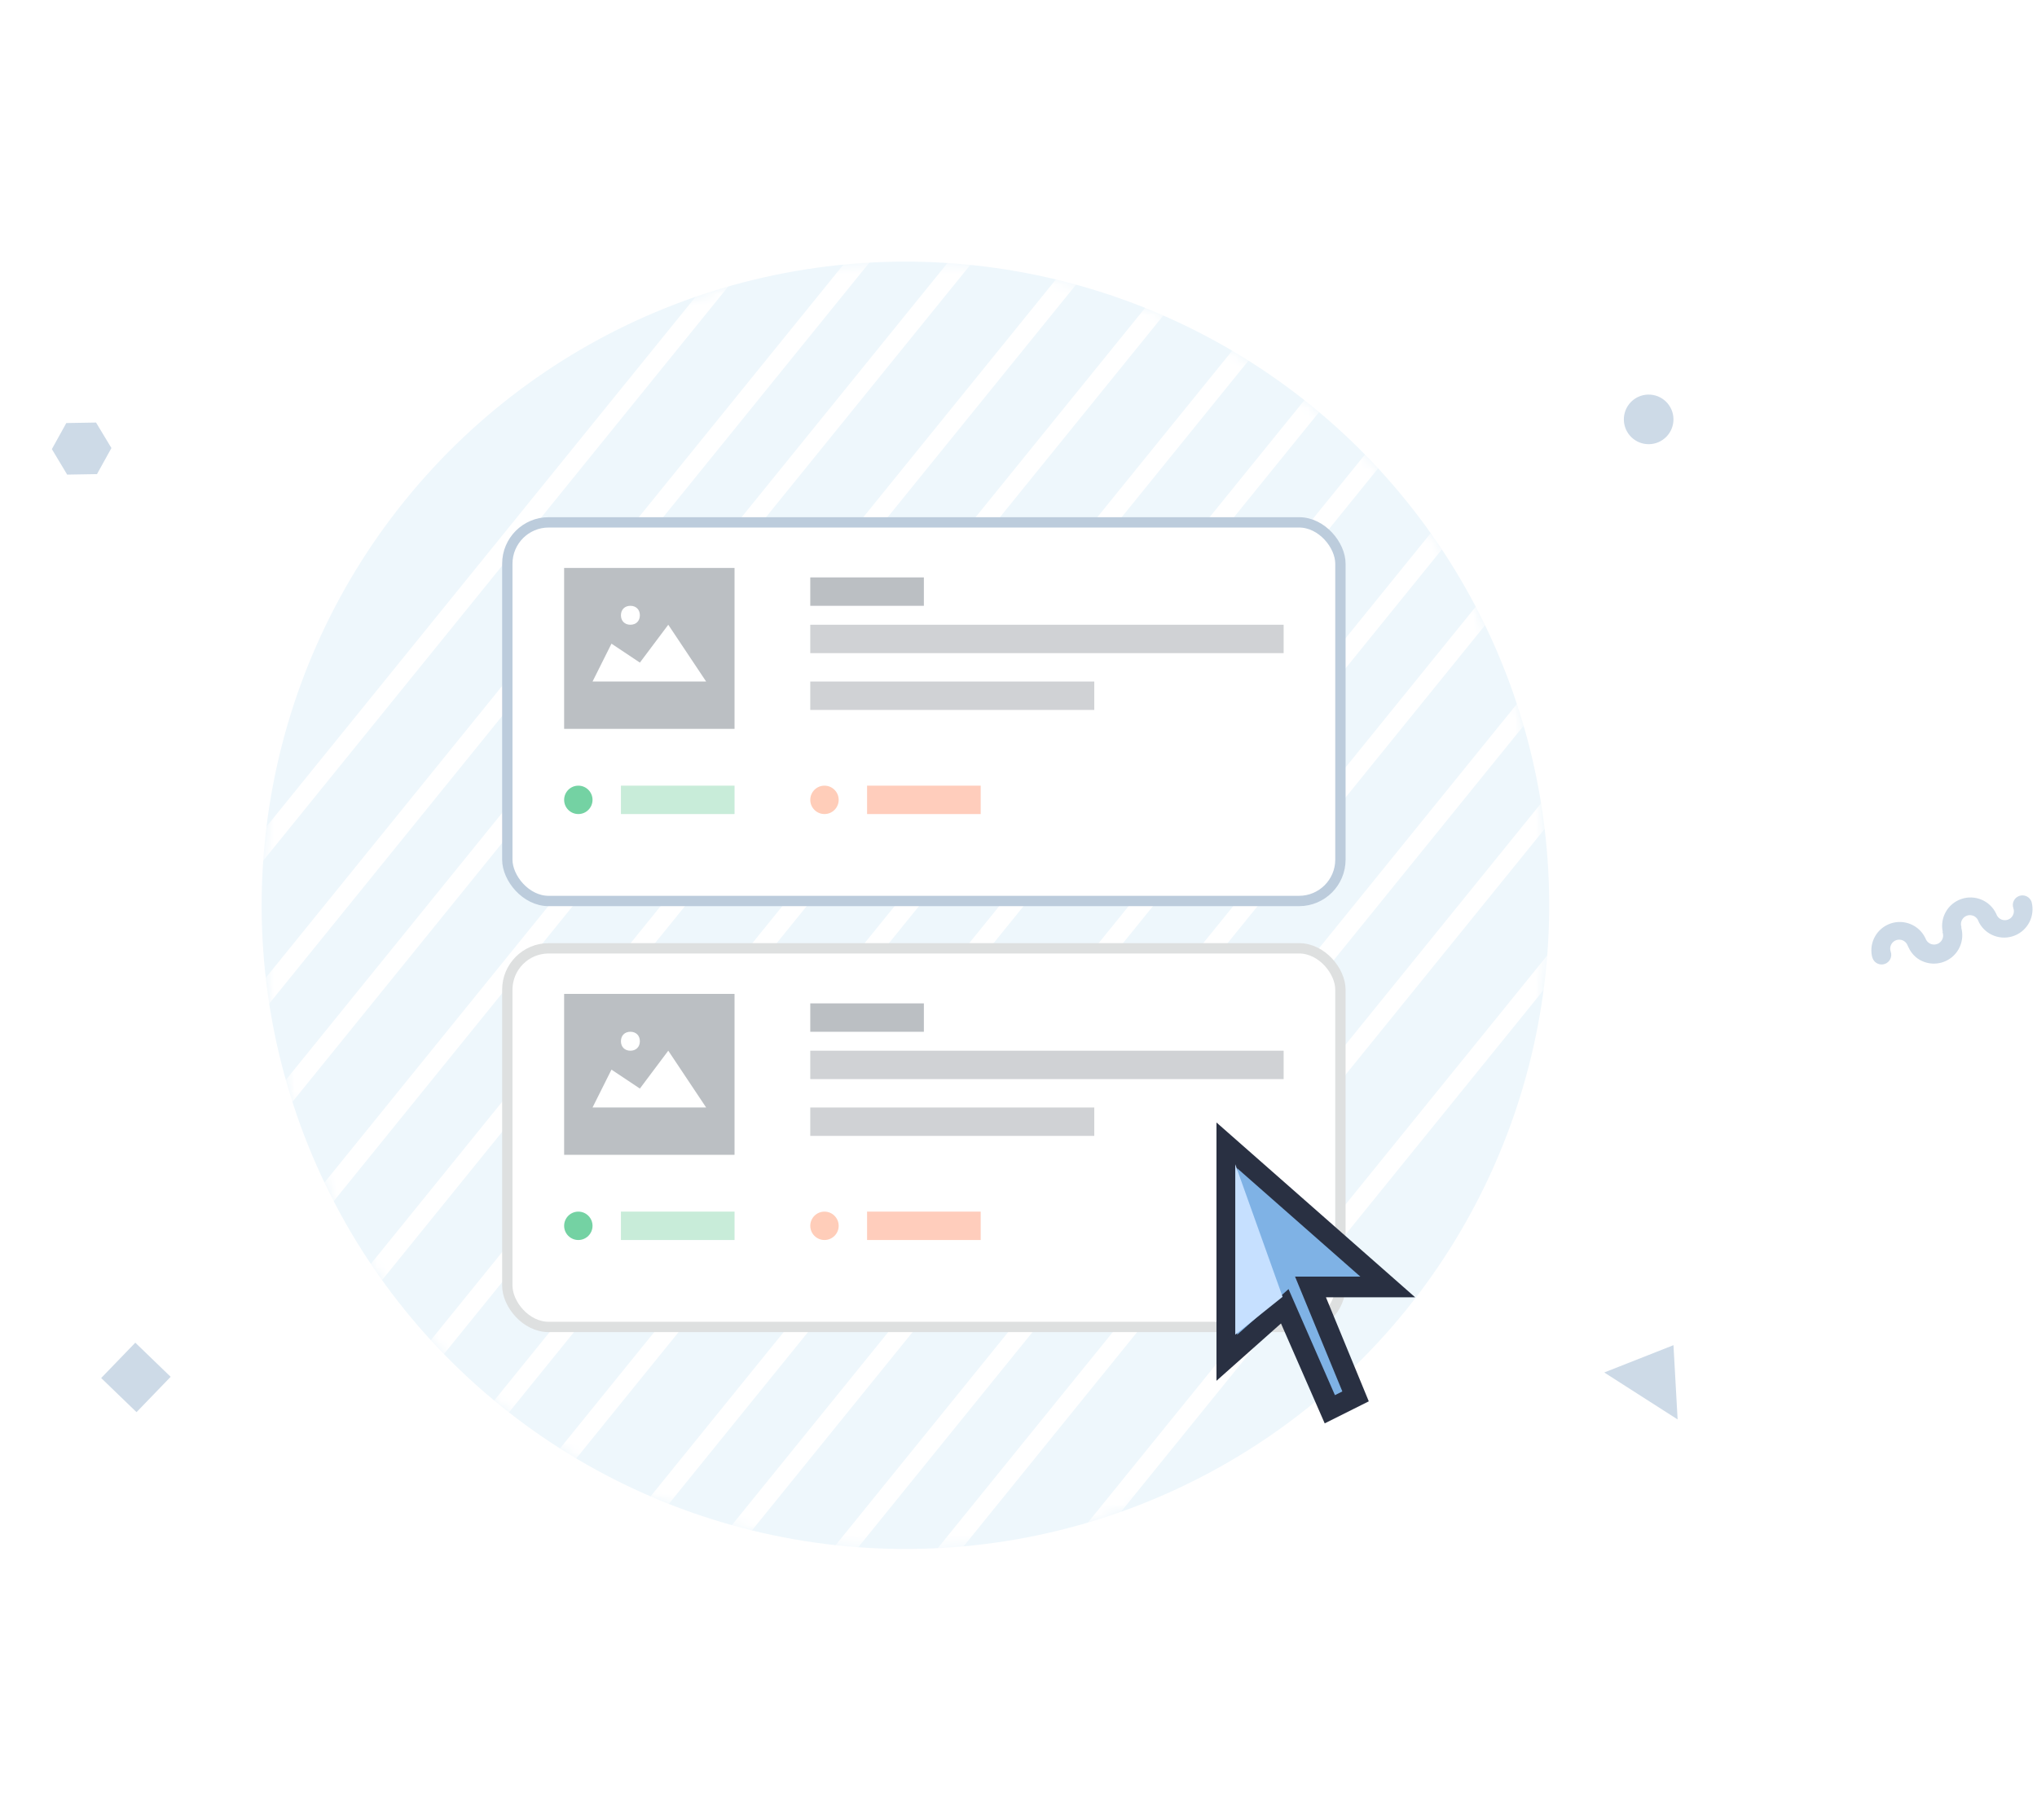 <svg width="197" height="176" viewBox="0 0 197 176" fill="none" xmlns="http://www.w3.org/2000/svg">
    <circle cx="87.565" cy="87.565" r="62.259" transform="rotate(39 87.565 87.565)" fill="#EEF7FC"/>
    <mask id="mask0_12038_850" style="mask-type:alpha" maskUnits="userSpaceOnUse" x="25" y="25" width="125" height="125">
        <circle cx="87.565" cy="87.565" r="62.259" transform="rotate(39 87.565 87.565)" fill="white"/>
    </mask>
    <g mask="url(#mask0_12038_850)">
        <rect x="89.731" y="0.969" width="1.831" height="140.083" transform="rotate(39 89.731 0.969)" fill="white"/>
        <rect x="97.056" y="6.463" width="1.831" height="140.083" transform="rotate(39 97.056 6.463)" fill="white"/>
        <rect x="102.549" y="11.956" width="1.831" height="140.083" transform="rotate(39 102.549 11.956)" fill="white"/>
        <rect x="109.873" y="17.45" width="1.831" height="140.083" transform="rotate(39 109.873 17.45)" fill="white"/>
        <rect x="116.282" y="22.943" width="1.831" height="140.083" transform="rotate(39 116.282 22.943)" fill="white"/>
        <rect x="123.607" y="28.436" width="1.831" height="140.083" transform="rotate(39 123.607 28.436)" fill="white"/>
        <rect x="130.016" y="33.93" width="1.831" height="140.083" transform="rotate(39 130.016 33.93)" fill="white"/>
        <rect x="136.425" y="38.508" width="1.831" height="140.083" transform="rotate(39 136.425 38.508)" fill="white"/>
        <rect x="143.75" y="44.917" width="1.831" height="140.083" transform="rotate(39 143.75 44.917)" fill="white"/>
        <rect x="150.158" y="49.495" width="1.831" height="140.083" transform="rotate(39 150.158 49.495)" fill="white"/>
        <rect x="156.567" y="55.904" width="1.831" height="140.083" transform="rotate(39 156.567 55.904)" fill="white"/>
        <rect x="162.977" y="60.482" width="1.831" height="140.083" transform="rotate(39 162.977 60.482)" fill="white"/>
        <rect x="170.302" y="66.891" width="1.831" height="140.083" transform="rotate(39 170.302 66.891)" fill="white"/>
        <rect x="184.035" y="77.877" width="1.831" height="140.083" transform="rotate(39 184.035 77.877)" fill="white"/>
    </g>
    <rect x="13.085" y="129.871" width="4.752" height="4.752" transform="rotate(43.99 13.085 129.871)" fill="#CDDAE7"/>
    <path fill-rule="evenodd" clip-rule="evenodd" d="M161.843 130.112L155.147 132.752L162.243 137.295L161.843 130.112Z" fill="#CDDAE7"/>
    <path fill-rule="evenodd" clip-rule="evenodd" d="M6.496 45.907L5.017 43.441L6.413 40.919L9.289 40.871L10.776 43.337L9.379 45.859L6.496 45.907Z" fill="#CDDAE7"/>
    <path fill-rule="evenodd" clip-rule="evenodd" d="M187.865 90.18L187.882 90.118C187.597 88.759 188.37 87.401 189.685 86.954C190.999 86.506 192.44 87.109 193.044 88.36L193.073 88.425C193.19 88.756 193.494 88.984 193.845 89.004C194.196 89.023 194.524 88.83 194.676 88.513C194.779 88.306 194.793 88.066 194.715 87.848C194.543 87.362 194.798 86.83 195.284 86.659C195.77 86.488 196.302 86.743 196.473 87.228C196.835 88.573 196.133 89.976 194.84 90.493C193.546 91.009 192.071 90.476 191.407 89.252L191.337 89.099C191.234 88.805 190.982 88.589 190.676 88.532C190.371 88.475 190.058 88.585 189.855 88.82C189.653 89.056 189.592 89.382 189.695 89.676L189.677 89.737C189.99 90.886 189.527 92.106 188.531 92.757C187.534 93.409 186.231 93.345 185.304 92.598C184.984 92.328 184.729 91.988 184.561 91.604L184.494 91.47C184.391 91.177 184.139 90.961 183.834 90.904C183.528 90.846 183.215 90.956 183.013 91.192C182.81 91.428 182.749 91.754 182.852 92.047C183.023 92.533 182.768 93.065 182.283 93.237C181.797 93.408 181.265 93.153 181.094 92.667L181.04 92.49C180.754 91.131 181.528 89.773 182.842 89.325C184.156 88.878 185.598 89.481 186.201 90.731L186.23 90.797C186.341 91.089 186.598 91.3 186.906 91.35C187.214 91.4 187.526 91.283 187.723 91.041C187.921 90.8 187.975 90.471 187.865 90.18Z" fill="#CDDAE7"/>
    <circle cx="159.443" cy="40.565" r="2.399" transform="rotate(-1.01 159.443 40.565)" fill="#CDDAE7"/>
    <g filter="url(#filter0_d_12038_850)">
        <rect x="49.063" y="48.525" width="80.57" height="36.623" rx="4" fill="white"/>
        <rect x="49.063" y="48.525" width="80.57" height="36.623" rx="4" stroke="#BCCCDC" strokeWidth="2" strokeLinecap="round" strokeLinejoin="round"/>
    </g>
    <g filter="url(#filter1_d_12038_850)">
        <rect x="49.063" y="89.726" width="80.57" height="36.623" rx="4" fill="white"/>
        <rect x="49.063" y="89.726" width="80.57" height="36.623" rx="4" stroke="#DEE0E0" strokeWidth="2" strokeLinecap="round" strokeLinejoin="round"/>
    </g>
    <circle cx="55.931" cy="77.366" r="1.373" fill="#74D2A3"/>
    <rect x="60.051" y="75.993" width="10.987" height="2.747" fill="#C8ECD9"/>
    <circle cx="79.736" cy="77.366" r="1.373" fill="#FFCDB9"/>
    <rect x="83.856" y="75.993" width="10.987" height="2.747" fill="#FFCDBC"/>
    <rect x="54.558" y="54.934" width="16.48" height="15.565" fill="#BBBFC3"/>
    <path d="M60.966 58.597C61.516 58.597 61.882 58.963 61.882 59.512C61.882 60.062 61.516 60.428 60.966 60.428C60.417 60.428 60.051 60.062 60.051 59.512C60.051 58.963 60.417 58.597 60.966 58.597Z" fill="white"/>
    <path d="M57.305 65.921L59.136 62.259L61.883 64.09L64.629 60.428L68.292 65.921H57.305Z" fill="white"/>
    <rect x="78.362" y="55.85" width="10.987" height="2.747" fill="#BBBFC3"/>
    <rect x="78.362" y="60.428" width="45.779" height="2.747" fill="#D0D2D5"/>
    <rect x="78.362" y="65.921" width="27.467" height="2.747" fill="#D0D2D5"/>
    <circle cx="55.931" cy="118.567" r="1.373" fill="#74D2A3"/>
    <rect x="60.051" y="117.193" width="10.987" height="2.747" fill="#C8ECD9"/>
    <circle cx="79.736" cy="118.567" r="1.373" fill="#FFCDB9"/>
    <rect x="83.856" y="117.193" width="10.987" height="2.747" fill="#FFCDBC"/>
    <rect x="54.558" y="96.135" width="16.48" height="15.565" fill="#BBBFC3"/>
    <path d="M60.966 99.797C61.516 99.797 61.882 100.164 61.882 100.713C61.882 101.262 61.516 101.629 60.966 101.629C60.417 101.629 60.051 101.262 60.051 100.713C60.051 100.164 60.417 99.797 60.966 99.797Z" fill="white"/>
    <path d="M57.305 107.122L59.136 103.46L61.883 105.291L64.629 101.629L68.292 107.122H57.305Z" fill="white"/>
    <rect x="78.362" y="97.051" width="10.987" height="2.747" fill="#BBBFC3"/>
    <rect x="78.362" y="101.629" width="45.779" height="2.747" fill="#D0D2D5"/>
    <rect x="78.362" y="107.122" width="27.467" height="2.747" fill="#D0D2D5"/>
    <path fill-rule="evenodd" clip-rule="evenodd" d="M118.646 131.33V110.784L134.211 124.481H126.74L131.098 135.065L128.608 136.31L124.25 126.349L118.646 131.33Z" fill="#7FB2E5" stroke="#293042" stroke-width="2" strokeLinecap="round" strokeLinejoin="round"/>
    <path fill-rule="evenodd" clip-rule="evenodd" d="M124.041 125.433L119.463 112.615V129.096L124.041 125.433Z" fill="#C6E0FF"/>
    <defs>
        <filter id="filter0_d_12038_850" x="44.063" y="45.525" width="90.57" height="46.623" filterUnits="userSpaceOnUse" color-interpolation-filters="sRGB">
            <feFlood flood-opacity="0" result="BackgroundImageFix"/>
            <feColorMatrix in="SourceAlpha" type="matrix" values="0 0 0 0 0 0 0 0 0 0 0 0 0 0 0 0 0 0 127 0" result="hardAlpha"/>
            <feOffset dy="2"/>
            <feGaussianBlur stdDeviation="2"/>
            <feColorMatrix type="matrix" values="0 0 0 0 0 0 0 0 0 0 0 0 0 0 0 0 0 0 0.06 0"/>
            <feBlend mode="normal" in2="BackgroundImageFix" result="effect1_dropShadow_12038_850"/>
            <feBlend mode="normal" in="SourceGraphic" in2="effect1_dropShadow_12038_850" result="shape"/>
        </filter>
        <filter id="filter1_d_12038_850" x="44.063" y="86.726" width="90.57" height="46.623" filterUnits="userSpaceOnUse" color-interpolation-filters="sRGB">
            <feFlood flood-opacity="0" result="BackgroundImageFix"/>
            <feColorMatrix in="SourceAlpha" type="matrix" values="0 0 0 0 0 0 0 0 0 0 0 0 0 0 0 0 0 0 127 0" result="hardAlpha"/>
            <feOffset dy="2"/>
            <feGaussianBlur stdDeviation="2"/>
            <feColorMatrix type="matrix" values="0 0 0 0 0 0 0 0 0 0 0 0 0 0 0 0 0 0 0.06 0"/>
            <feBlend mode="normal" in2="BackgroundImageFix" result="effect1_dropShadow_12038_850"/>
            <feBlend mode="normal" in="SourceGraphic" in2="effect1_dropShadow_12038_850" result="shape"/>
        </filter>
    </defs>
</svg>
